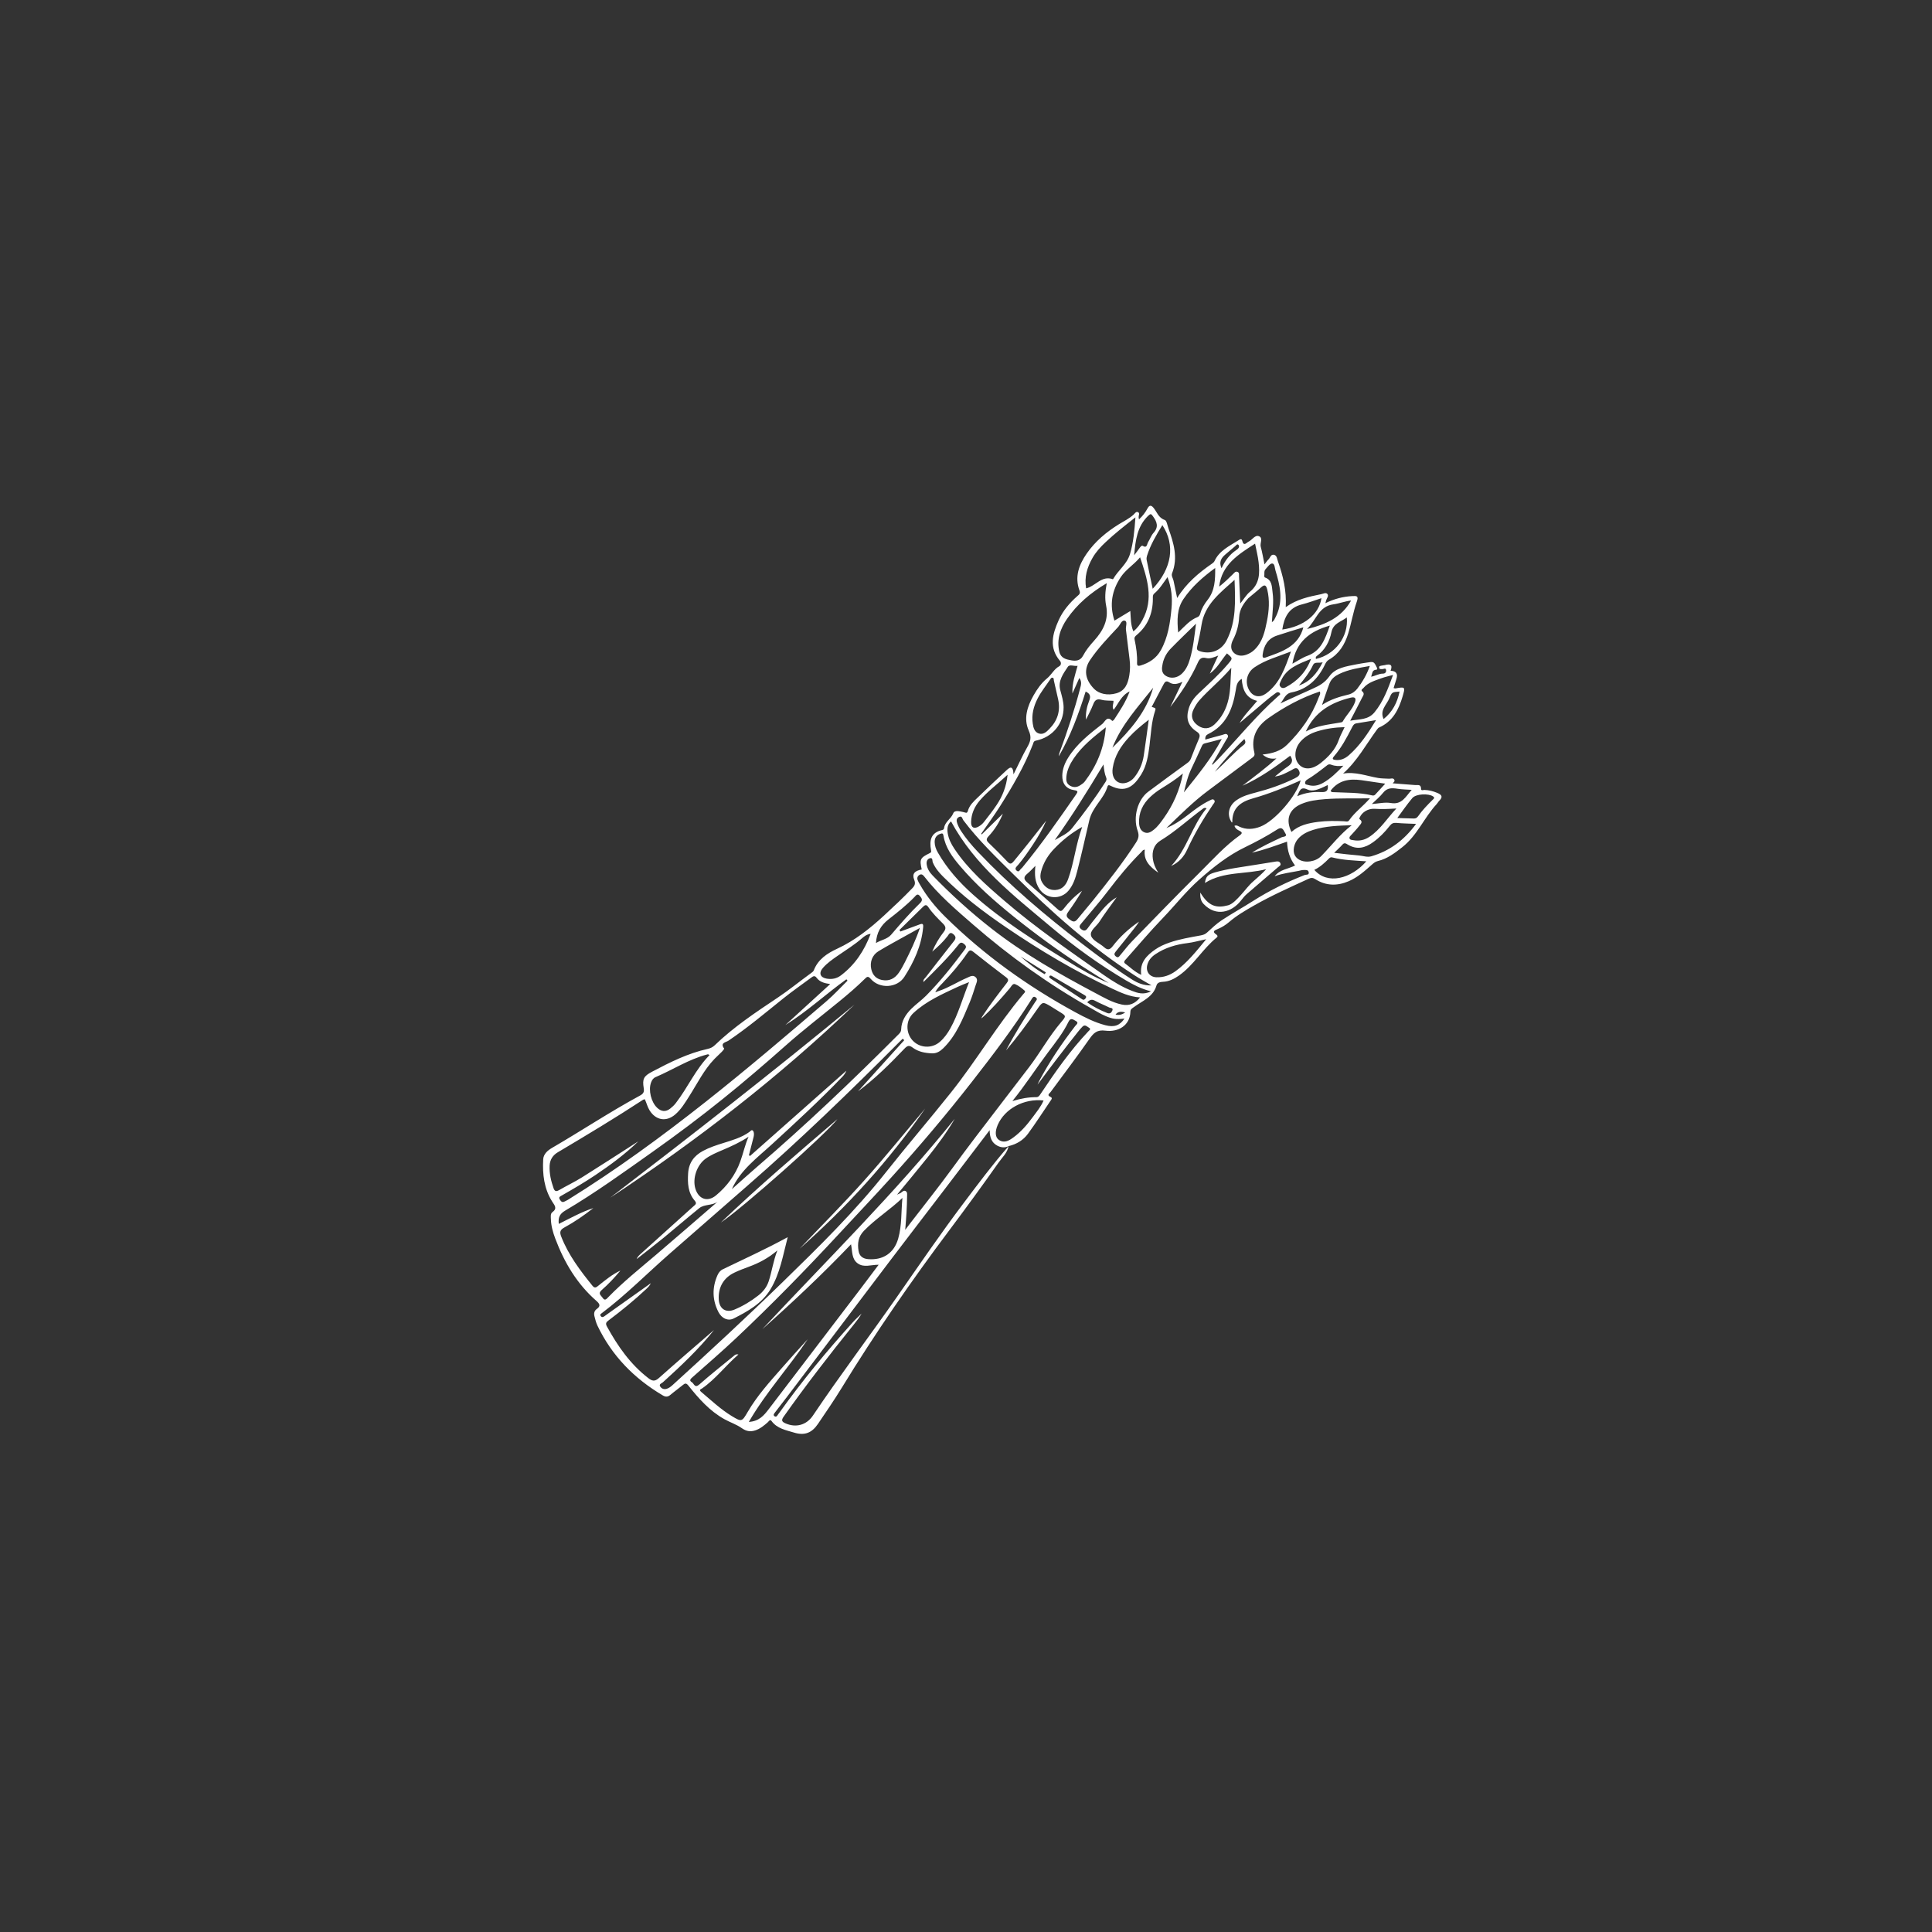<?xml version="1.0" encoding="UTF-8"?><svg id="a" xmlns="http://www.w3.org/2000/svg" viewBox="0 0 1080 1080"><rect x="0" y="0" width="1080" height="1080" fill="#333333" stroke="none"/><defs><style>.c{fill:#fff;}</style></defs><g id="b"><g><path class="c" d="M563.82,640.62c-.68,3.85-3.62,6.42-5.69,9.37-8.92,12.67-18.06,25.19-27.36,37.59-21.36,28.48-41.58,57.72-60.16,88.1-4.23,6.91-8.82,13.6-13.37,20.3-3.46,5.09-7.53,6.65-13.45,4.82-4.5-1.38-9.39-2.19-12.5-6.46-.86-1.17-1.54,.22-2.12,.73-2.13,1.86-4.27,3.65-7.03,4.54-2.76,.88-5.02,.47-7.52-1.29-2.95-2.07-6.52-3.23-9.7-5-8.23-4.59-14.35-11.52-20.11-18.77-1.24-1.56-1.93-1.3-3.17-.27-2.25,1.87-4.65,3.56-6.88,5.45-1.42,1.2-2.64,1.27-4.24,.32-16.03-9.46-28.53-22.2-36.58-39.1-.76-1.6-1.19-3.39-1.63-5.12-.41-1.62-.17-3.09,1.37-4.17,2.24-1.58,1.51-2.88-.27-4.44-10.87-9.49-17.99-21.5-23.02-34.87-1.31-3.49-2.32-7.07-2.44-10.82-.04-1.35-.31-3.07,.77-3.86,2.99-2.19,1.35-3.78-.04-5.98-4.56-7.2-5.48-15.32-5.03-23.61,.17-3.08,2.59-5.04,5.01-6.45,16.45-9.56,32.3-20.11,49.04-29.17,1.97-1.06,2.49-2.04,2.15-4.15-.85-5.23-.03-6.74,4.66-9.22,9.97-5.26,20.03-10.31,31.15-12.77,1.44-.32,2.73-.92,3.84-1.99,10.67-10.3,22.99-18.45,35.25-26.65,6.38-4.26,12.29-9.12,18.49-13.61,.63-.45,1.4-.97,1.66-1.63,2.38-6.17,7.45-9.49,13.04-12.08,9.94-4.6,18.31-11.27,26.3-18.63,5.38-4.97,10.71-9.97,15.78-15.25,1.36-1.42,1.86-2.61,1.02-4.7-1.31-3.26,.19-5.01,4.21-5.74-1.28-5.71-.94-6.49,4.55-9.18,.85-.41,.81-.79,.67-1.53-1.04-5.49-.15-9.96,6.27-11.34,.66-.14,.95-.62,1.02-1.19,.46-3.42,3.83-4.98,5.06-8.08,.86-2.17,3.79-1.12,5.85-.74,.94,.17,1.92,1,2.37-.65,.87-3.21,3.26-5.35,5.52-7.53,5.26-5.09,10.57-10.13,15.95-15.1,1.67-1.54,3.78-3.42,4.06,2.16,2.88-5.78,5.04-10.59,7.64-15.14,1.78-3.12,2.6-5.47,.86-9.34-3.01-6.69-.82-13.49,2.7-19.67,2.01-3.53,4.36-6.91,7.53-9.49,2.52-2.05,3.87-5.19,6.85-6.81,1.05-.57,1.2-2.02,.36-3.01-6.25-7.38-4.16-15.02-.73-22.66,2.39-5.33,6.12-9.69,10.47-13.53,.91-.8,1.83-1.39,1.21-3.05-2.84-7.65-.34-14.41,3.98-20.67,4.75-6.86,11.04-12.11,18.1-16.48,2.77-1.71,5.73-3.12,8.16-5.36,.68-.63,1.38-1.9,2.46-1.36,1.14,.57,.3,1.82,.33,2.78,.01,.31,.09,.62,.2,1.27,2.08-1.91,3.59-3.92,4.79-6.16,.97-1.81,1.98-1.94,3.31-.36,1.97,2.36,2.75,5.64,6.31,6.84,1.12,.38,1.49,3.11,2.1,4.8,2.9,8.13,5.42,16.3,2.01,24.96-.59,1.5,.52,2.81,.81,4.22,.64,3.06,1.28,6.12,2.02,9.65,5.06-8.2,11.96-14.03,19.48-19.22,.54-.37,1.13-.86,1.39-1.43,2.69-5.85,8.27-8.37,13.27-11.55,.71-.45,1.86-1.28,2.2,.08,.89,3.55,2.32,1.2,3.7,.53,1.98-.95,3.48-3.86,5.71-2.95,2.39,.98,.42,3.85,.96,5.85,.84,3.1,1.36,6.28,2.11,9.89,.97-1.22,1.51-2.07,2.22-2.76,.99-.96,1.31-3.05,3.14-2.59,1.61,.4,1.65,2.28,2.13,3.61,2.88,8.1,4.89,16.36,4.38,25.64,6.2-4.44,12.98-5.86,19.78-7.24,1.18-.24,2.65-1.13,3.52-.1,.86,1.02-.3,2.3-.68,3.44-.14,.42-.23,.85-.45,1.7,4.96-2.44,9.9-3.73,15.09-3.98,2.36-.11,3.62-.19,2.46,3.13-2.03,5.8-3.01,11.95-4.82,17.83-1.86,6.05-5.03,11.31-10.76,14.6-1.12,.64-1.71,1.65-2.27,2.82-3.85,8.04-9.76,13.76-18.75,15.5-3.58,.69-4.14,4.04-6.17,6.15,6.1-2.79,12.17-5.65,18.31-8.35,3.59-1.58,6.65-3.33,9.13-6.83,3.44-4.86,9.54-5.54,15.07-6.69,1.87-.39,3.77-.64,5.66-.95,4.14-.69,4.13-.68,5.81,2.73,.31,.62,.4,1.16-.39,1.22-2.41,.18-2.1,2.24-2.82,3.9,2.37-.38,4.28-1.73,6.54-1.71,1.21,.01,1.98-.7,1.85-1.9-.17-1.58-1.34-.61-2.09-.63-.78-.02-1.73,.19-1.8-.94-.06-.94,.88-.86,1.47-1.03,.54-.15,1.13-.12,1.67-.26,2.84-.77,4.64-.45,3.25,3.15q4.73,.18,3.22,4.72c-.53,1.59-1,3.21-1.53,4.94,.44,.11,.74,.28,1,.23,5.48-1.01,5.63-.94,4.04,4.43-2.19,7.43-5.54,14.06-13.18,17.42-.47,.21-.84,.72-1.17,1.16-6.07,8.28-10.98,17.46-18.94,24.58,6.88-1.18,13.13,1.35,19.58,2.45,1.98,.34,4.03,.3,6.05,.42,.98,.06,2.22-.54,2.88,.37,.86,1.19-.71,1.93-.78,2.2,4.04,.31,8.27,.62,12.5,.97,1.43,.12,3.35-.6,3.36,2.07,0,1.3,1.24,.64,1.87,.66,2.52,.08,4.86,.68,7.19,1.65,2.49,1.03,3.32,2.2,1.15,4.36-.55,.55-.91,1.29-1.45,1.87-7.02,7.56-10.92,17.59-19.27,24.14-4.2,3.3-8.38,6.48-13.67,7.74-1.4,.33-2.35,1.16-3.38,2.07-3.96,3.51-7.9,7.07-12.87,9.19-6.45,2.75-12.75,2.65-18.71-1.16-1.4-.89-2.36-.82-3.66-.22-10.31,4.75-20.72,9.35-30.58,14.98-4.82,2.75-9.68,5.58-13.95,9.25-1.87,1.61-3.98,2.91-6.27,3.87-1.67,.7-3.53,1.34-.78,3.14,.69,.45,.83,1.08,.15,1.63-7.82,6.29-12.79,15.41-21.09,21.24-2.72,1.91-5.57,3.36-8.98,3.5-1.48,.06-3.12,.4-3.59,2.04-1.88,6.55-7.98,8.64-12.71,12.15-.93,.69-1.83,1.09-1.87,2.47-.19,7.82-6.87,11.59-13.94,10.66-4.69-.62-6.61,1.25-8.97,4.63-7.02,10.05-14.46,19.82-21.73,29.7-.64,.87-2.25,1.7-.01,2.71,1.28,.58,.49,1.43-.03,2.19-4.18,6.14-8.19,12.4-12.58,18.4-2.62,3.58-6.37,5.85-10.77,6.88-2.18,1.09-4.39,.83-6.41-.25-3.15-1.68-4.21-4.67-4.24-8.64-8.62,11.32-16.83,22.13-25.07,32.92-10.22,13.4-20.51,26.75-30.69,40.17-19.25,25.38-38.45,50.8-57.68,76.19-2.17,2.87-4.43,5.68-6.59,8.56-.43,.57-1.16,1.37-.25,2.04,.84,.62,1.42-.01,1.86-.77,.28-.48,.68-.9,1-1.35,12.66-17.7,26.49-34.45,41.1-50.56,1.48-1.63,3.14-3.11,4.72-4.65-1.26,2.22-2.78,4.16-4.33,6.08-13.56,16.83-26.78,33.92-39.27,51.58-1.45,2.06-.85,2.84,1.12,3.7,5.83,2.56,11.75,.91,15.29-4.38,15.06-22.43,31.37-43.97,46.83-66.12,12.43-17.81,24.65-35.77,37.75-53.1,8.05-10.66,16.03-21.38,24.85-31.43Zm-164.66,102.84c-8.58,10.78-18.51,20.1-28.61,29.25-.69,.63-2.47,1-1.4,2.5,.83,1.16,2.17,1.6,3.63,1.11,1.19-.4,2.17-1.13,3.1-1.97,20.84-18.95,41.52-38.07,61.7-57.72,20.16-19.64,40.25-39.32,57.76-61.46,11.88-15.01,24.37-29.53,36.3-44.51,14.17-17.78,25.7-37.51,40.38-54.92,.46-.54,1.46-1.33,.72-1.98-1.6-1.39-3.32-2.82-5.25-3.6-1.42-.58-2.18,1.3-3,2.27-5,5.88-10.07,11.7-15.85,16.89,.05-.48,.27-.82,.5-1.17,4.19-6.42,8.87-12.48,13.56-18.54,1-1.29,1.29-2.12-.23-3.27-6.19-4.69-12.35-9.43-18.41-14.28-1.66-1.33-2.3-.78-3.3,.68-4.13,6.07-8.9,11.61-13.97,16.92-1.38,1.45-2.88,2.81-3.97,5.04,.94-.35,1.53-.59,2.14-.8,5.48-1.82,10.3-5.04,15.58-7.28,1.49-.63,3.16-1.81,4.74-.47,1.64,1.4,.58,3.16,.09,4.71-1.03,3.22-2.03,6.46-3.33,9.56-3.83,9.13-7.45,18.41-14.74,25.55-1.75,1.71-3.75,2.96-6.28,2.86-3.87-.15-7.67-.85-10.84-3.22-1.84-1.38-2.88-1.19-4.48,.49-8.15,8.55-16.51,16.9-26.08,23.98,8.62-9.54,17.24-19.08,25.87-28.62l-.9-.8c-.71,.69-1.42,1.38-2.12,2.09-27.44,27.55-55.36,54.58-84.7,80.12-14.45,12.58-28.84,25.21-43.27,37.81-12.72,11.11-24.58,23.2-38.11,33.39-.61,.46-1.13,.74-.62,1.53,.57,.89,1.3,.74,2.02,.23,1.47-1.04,2.92-2.1,4.39-3.14,7.21-5.12,14.42-10.24,21.63-15.36-.61,1.34-1.55,2.29-2.52,3.21-6.65,6.26-13.73,12.02-21.02,17.51-1.36,1.02-1.95,1.7-.99,3.46,6.01,10.95,13.02,21.04,23.05,28.8,2.23,1.73,3.66,2.09,5.98,.03,10.17-9.07,20.53-17.93,30.83-26.86Zm103.65-223.6l.54,.86c3.55-1.31,7.11-2.6,10.65-3.93,1.83-.69,2.23-.34,2.03,1.75-.97,10.16-5.1,19.11-10.48,27.52-4.03,6.3-13.89,6.86-18.81,1.14-1.48-1.72-2.08-1.23-3.26-.06-4.41,4.36-9.12,8.39-13.91,12.32-10.2,8.34-20.67,16.38-30.52,25.13-11.38,10.11-22.92,19.99-34.76,29.53-12.8,10.32-25.96,20.18-39.37,29.68-16.07,11.38-32.04,22.93-49.01,32.96-3.07,1.82-3.96,3.88-3.54,7.41,6.47-3.21,12.6-6.67,19.32-8.85-5.15,4.03-10.5,7.74-16.22,10.86-2.35,1.28-2.73,2.54-1.76,5.04,4.03,10.35,10.61,19.02,17.49,27.54,1.33,1.65,2.26,.77,3.33-.09,3.86-3.09,7.67-6.25,12.28-8.42-3.22,3.9-6.66,7.58-10.44,10.87-2.35,2.05-.34,3.05,.51,4.37,1.23,1.92,2.2,.62,3.15-.36,8.35-8.58,17.69-16.04,26.79-23.78,11.49-9.78,22.86-19.7,34.29-29.56-3.07,2.25-7.34,1.25-10.22,3.58-6.75,5.45-13.29,11.14-20.01,16.63-4.93,4.03-10,7.9-15,11.85,.47-1.2,1.25-2.01,2.08-2.77,9.87-8.91,19.75-17.81,29.63-26.7,1.01-.91,2.21-1.53,.77-3.2-3.81-4.44-4.04-9.78-3.69-15.31,.37-5.88,3.32-9.84,8.37-12.54,3.6-1.93,7.45-3.17,11.32-4.38,5.04-1.58,10.15-3.02,14.54-6.17,.58-.41,1.18-1.46,1.95-.77,.48,.43,.63,1.44,.61,2.18-.03,.99-.35,1.98-.6,2.95-.73,2.89-1.47,5.76-2.21,8.65l.65,.39c17.94-15.89,35.89-31.77,53.83-47.66-.54,1.34-1.32,2.44-2.24,3.4-12.55,13.12-25.91,25.4-39.28,37.66-8.41,7.71-17.76,14.55-22.49,25.16,4.57-4.05,9.31-8.36,14.17-12.54,27.2-23.37,53.15-48.07,78.46-73.45,.93-.93,1.96-1.71,2.01-3.33,.15-4.66,2.53-8.37,5.7-11.52,2.62-2.61,5.72-4.75,8.32-7.39,7.76-7.87,14.64-16.49,21.24-25.35,1.03-1.39,1.56-2.1-.09-3.47-1.79-1.49-2.47-.42-3.44,.78-5.85,7.3-12.53,13.8-19.28,20.5-.22-1.46,.78-2.04,1.36-2.8,5.18-6.67,10.35-13.34,15.6-19.96,1.18-1.49,1.43-2.54-.18-3.95-1.98-1.74-2.55,.11-3.34,1.12-2.51,3.21-5.46,5.97-8.55,8.61,1.68-4.01,3.84-7.67,6.45-11.03,1.36-1.74,1.23-3.01-.35-4.59-2.94-2.94-5.95-5.86-8.29-9.34-1.18-1.75-2.07-.98-3.14,.08-4.31,4.27-8.65,8.5-12.97,12.75Zm-1.4,147.98c1.1-.51,1.61-.68,2.06-.96,.84-.52,1.58-1.6,2.66-1.12,1.25,.56,.93,1.95,.93,3.01-.02,3.04-.15,6.08-.32,9.12-.16,2.93-.43,5.85-.72,9.62,1.39-1.83,2.2-2.9,3.01-3.96,7.68-9.98,15.56-19.82,22.97-29.99,4.5-6.18,9.08-12.31,13.7-18.39,9.81-12.91,19.73-25.73,29.57-38.61,6.22-8.14,11.14-17.21,17.8-25.03,3.07-3.61,3.11-3.56-1.09-6.1-1.44-.87-2.85-1.81-4.3-2.68-4.89-2.95-4.86-2.92-8.06,1.69-5.43,7.83-11.06,15.51-17.26,22.76,4.92-9.38,10.54-18.32,16.36-27.14,.51-.77,1.59-1.6,.22-2.53-1.32-.9-1.8,.29-2.31,1.1-10.1,16.02-21.56,31.04-33.2,45.95-14.48,18.55-29.67,36.5-45.48,53.93-9.54,10.52-19.3,20.82-28.95,31.23-18.54,20.01-37.58,39.51-57.44,58.22-7.96,7.5-16.23,14.64-24.42,21.88-.95,.84-2.15,1.84-.38,2.84,1.2,.68,1.57,3.53,4.13,1.28,6.17-5.43,12.62-10.53,18.99-15.74,.72-.59,1.4-1.44,2.91-1.05-7.15,6.18-12.7,13.7-20.37,19.01-.44,.3-1.93,.65-.46,1.89,5.59,4.71,10.92,9.77,17.19,13.57,5.48,3.31,5.62,3.13,8.88-2.46,5.26-9.01,12.22-16.69,19.06-24.48,2.38-2.71,4.77-5.41,7.18-8.09,2.4-2.67,4.83-5.31,7.25-7.97-10.38,15.59-23.17,29.42-32.93,46.22,5.75-.35,8.49-3.66,11.1-7.08,17.15-22.45,34.28-44.92,51.4-67.39,3.3-4.33,6.56-8.7,10.09-13.39-4.33-.01-8.27,1.74-11.72-.76-3.47-2.51-2.93-6.73-3.73-10.67-16,16.75-32.56,32.34-49.59,47.45,36.28-38.83,74.21-76.13,107.59-117.62-4.44,7.59-9.63,14.63-15.09,21.46-5.49,6.88-11.16,13.62-17.21,20.99Zm122.78-166.2c-3.23,4.53-6.63,8.94-9.62,13.62-1.7,2.66-5.68,5.06-4.6,7.99,.96,2.62,4.85,4.09,7.26,6.28,2.02,1.83,3.29,1.33,4.8-.63,4.12-5.36,9.08-9.86,14.68-13.7-.76,1.36-1.7,2.59-2.66,3.79-3.44,4.31-6.85,8.65-10.34,12.92-.87,1.07-1.07,1.87,.13,2.79,1.27,.98,1.77-.03,2.42-.8,2.18-2.58,4.21-5.3,6.56-7.71,12.58-12.92,25.11-25.89,37.93-38.57,7.19-7.12,13.96-14.74,22.28-20.66,1.49-1.06,1.49-1.73-.18-2.54-1.16-.56-2.3-1.27-2.79-2.78,1.14-.51,1.93,.08,2.67,.43,3.95,1.86,7.91,1.54,11.82,.03,7.99-3.07,20.22-17.08,22.53-25.87-8.77,3.92-17.53,7.49-26.6,10.04-7.05,1.98-11.74,5.42-11.61,13.37,0,.05-.17,.09-.27,.14-2.94-4.18-1.86-9.37,2.64-12.49,3.3-2.3,7.12-3.32,10.94-4.32,7.43-1.93,14.65-4.43,21.54-7.84,1.81-.89,3.62-1.97,2.43-4.35-1.29-2.58-3-.85-4.52-.1-2.63,1.29-5.13,2.89-8.95,3.4,2.67-2.12,4.6-3.86,6.74-5.28,2.41-1.6,3.95-3.25,1.83-6.36-8.43,6.4-17,12.5-26.72,16.79,6.42-4.94,12.96-9.72,19.01-15.29-2.8,.45-5.18,.05-7.75-2.16,5.48-.56,10.15-1.92,13.81-5.57,7.6-7.55,13.78-16.05,17.5-26.19,.4-1.09,1.28-2.17,.69-3.46-10.38,3.46-19.85,8.62-28.72,14.85-6.65,4.67-9.91,10.96-7.89,19.24,.32,1.32,.05,2.02-1,2.8-8.33,6.16-16.6,12.39-24.91,18.58-8.39,6.24-15.7,13.66-23.24,20.86,4.4-1.84,8.31-4.43,12.02-7.33,3.82-2.98,7.66-5.93,12.06-8.03,.79-.37,1.76-1.1,2.51-.39,1,.95-.05,1.89-.56,2.64-5.45,8.02-10.37,16.33-14.42,25.17-1.78,3.89-4.56,7.14-8.96,9.15,9.02-9.6,11.63-22.53,19.84-32.26-1.24-.48-1.66-.05-2.1,.27-7.98,5.85-15.24,12.65-23.76,17.82-3.67,2.23-4.8,6.09-4.18,10.36,.36,2.46,1.26,4.73,3.02,7.55-5.02-3.5-8.33-7.02-7.54-12.86-1.08,0-1.43,.8-1.95,1.32-6.8,6.77-12.86,14.16-18.67,21.8-4.69,6.18-9.86,11.99-14.78,18-.82,1-1.85,2.06-.11,3.36,1.51,1.12,2.48,.95,3.55-.54,1.58-2.19,3.26-4.31,4.97-6.4,3.31-4.05,6.54-8.18,11.19-10.88Zm-45.42-17.61c-1.5,1.48-2.91,3.07-4.53,4.4-2.06,1.68-2.11,3.05-.05,4.82,5.81,4.99,11.54,10.07,17.24,15.18,1.38,1.24,2.05,.99,3.14-.41,2.95-3.79,6.3-7.23,10.31-10.03-2.42,4.02-4.96,7.94-7.71,11.71-1.26,1.73-1.26,2.82,.55,4.14,1.6,1.17,2.85,2.14,4.49,.1,2.82-3.51,5.79-6.89,8.61-10.4,8.45-10.54,16.84-21.11,24.18-32.49,1.53-2.38,1.86-4.08,.93-6.7-2.72-7.66,.08-17.43,5.96-21.79,7.23-5.36,14.46-10.72,21.76-15.99,.96-.69,1.63-1.37,2.05-2.47,1.42-3.68,2.87-7.34,4.43-10.96,.77-1.79,.74-2.9-1.15-4.14-4.88-3.2-6.14-7.26-4.5-12.86,.98-3.35,2.94-6.04,5.43-8.4,5.64-5.35,11.45-10.52,16.49-16.48,2.76-3.27,2.85-3.19-.53-6-3.18,3.75-5.39,8.3-9.57,11.28,1.49-3.19,2.97-6.38,4.69-10.06-2.54,1.05-4.7,1.9-6.75,1.38-2.81-.71-3.81,.68-4.77,2.83-3.98,8.85-9.38,16.84-15.28,24.57,2.13-4.44,4.26-8.88,6.79-14.15-3.02,1.5-5.28,1.68-7.29,.37-1.8-1.17-2.53-.35-3.3,1.15-2.16,4.19-4.38,8.35-6.59,12.53,2.24,.69,2.39,.74,1.93,2.11-2.13,6.38-2.33,13.06-3.17,19.64-.71,5.6-1.6,11.18-4.65,16.09-4.34,6.98-9.01,10.25-17.01,6.3-.76-.38-1.48-.74-1.82,.44-2.06,6.95-8.39,11.24-10.17,18.89-2.19,9.39-4.31,18.85-6.7,28.21-1.01,3.95-2.21,7.8-4.89,11.02-4.37,5.23-12.43,4.81-16.24-.86-2.64-3.93-2.79-8.2-2.28-13Zm-221.89,153.94c-7.33,7.12-15.56,13.2-24.06,18.91-6.08,4.08-12.4,7.76-18.76,11.39-.82,.47-2.01,.88-1.12,2.27,.65,1,1.33,1.88,2.7,1.09,.58-.33,1.23-.56,1.79-.91,26.93-16.69,52.46-35.36,77.29-54.99,22.89-18.09,45.09-37.01,67.24-56,4.17-3.58,7.89-7.67,11.82-11.53l-.64-.77c-11.54,8.29-21.99,18.06-34.13,25.59,8.23-7.52,16.46-15.05,25.07-22.92-3.31-.45-5.89-1.21-7.61-3.54-.94-1.28-1.82-.93-2.84-.17-5.24,3.89-10.61,7.62-15.7,11.69-10.11,8.09-20,16.45-30.76,23.69-1.31,.88-4.83,1.14-2.36,4.38,.13,.17-.77,1.26-1.3,1.8-1.34,1.37-2.79,2.62-4.12,4-5.93,6.15-9.63,13.83-14.16,20.93-2.3,3.61-4.5,7.3-7.8,10.13-4.99,4.28-10.84,3.27-14.31-2.31-1.21-1.94-1.68-4.15-2.66-6.21-.37,.1-.73,.12-.99,.29-15.63,10.23-31.64,19.85-47.7,29.38-2.8,1.66-4.38,4.19-4.53,7.48-.2,4.34,.76,8.48,2.19,12.55,.7,1.99,1.64,1.93,3.26,1,4.19-2.42,8.58-4.5,12.68-7.06,10.57-6.62,21.02-13.42,31.52-20.15Zm227.95-179.22c-1.98,4.72-4.56,9.07-7.35,13.28-2.61,3.94-5.29,7.83-8.35,11.46-.69,.83-2.23,1.85-.93,3.11,1.49,1.44,1.95-.64,2.83-1.21,.27-.18,.48-.48,.69-.74,10.67-12.96,20.24-26.73,29.8-40.51,1.04-1.51,1.24-2.09-1.03-2.43-4.52-.68-6.79-3.69-6.66-8.29,.1-3.58,1.37-6.8,3.25-9.82,4.86-7.83,12.01-13.37,19.11-18.91,1.43-1.11,2.61-4.89,5.57-1.67,.04,.04,.77-.36,.98-.68,3.26-5,6.61-9.96,8.74-15.83-4.64,2.19-6.18,6.69-8.94,10.28-1.15-1.81,.07-3.44-.11-5.04-2.23-.16-4.55,.02-6.65-.56-2.72-.75-3.8,.26-4.71,2.64-1.11,2.89-2.64,5.63-3.98,8.43-.3-3.86,.52-7.37,1.82-10.71,.92-2.36,.46-3.82-2.02-4.97-3.94,12.53-8.44,24.8-15.02,36.2,.03-.78,.23-1.5,.48-2.2,4.33-11.72,8.25-23.58,11.44-35.67,.5-1.9,1.12-3.77-.44-5.91-1.24,2.8-2.36,5.31-3.86,8.67-.25-5.93,1.57-10.5,2.88-15.45-2.1,.31-4.42-1.03-5.47,.57-2.55,3.87-5.58,7.78-4.2,12.99,.83,3.15,1.82,6.27,1.86,9.58,.09,9.12-6.14,16.76-15.44,18.65-1.42,.29-1.4,1.25-1.74,2.12-4.74,12.22-11.35,23.46-18.31,34.49-3.35,5.3-7.07,10.35-10.62,15.52l.37,.28,11.78-11.56c-1.89,4.78-4.59,8.99-8.05,12.68-1.28,1.36-1.28,2.28,.12,3.61,3.59,3.42,7.08,6.94,10.49,10.54,1.51,1.59,2.25,1.31,3.6-.32,6.15-7.45,12.13-15.04,18.09-22.64Zm114.98,17.93c5.32-3.38,11.02-5.97,16.68-8.65,.8-.38,3.42-.17,1.97-2.28-.9-1.29-1.37-4.06-4.44-2.1-5.77,3.7-11.83,6.94-18.01,9.94-9.51,4.6-17.65,11.05-25.54,18.05-7.47,6.62-13.57,14.42-20.43,21.56-7.1,7.38-13.72,15.23-20.53,22.89-.65,.73-1.72,1.67-.54,2.54,2.84,2.09,5.34,4.7,8.98,6.31-.93-6.95,3.06-10.82,7.84-14.17,2.4-1.68,5.1-2.86,7.87-3.83,5.7-1.99,11.65-2.94,17.56-4.04,1.38-.26,2.47-.63,3.54-1.61,2.63-2.41,5.25-4.92,8.21-6.88,5.69-3.76,11.69-7.05,17.44-10.72,9.14-5.83,18.81-10.57,28.89-14.54,.82-.32,2.72,.18,2.25-1.7-.35-1.4-1.82-1.08-2.86-1.11-.88-.02-1.77,.29-2.65,.47-4.51,.91-9.12,1.38-13.5,3.02,2.9-3.84,7.6-4.04,11.41-6.01-3.05-4-4.28-8.36-4.48-13.34-6.58,2.3-12.96,4.7-19.64,6.18Zm-71.23,92.71c-4.63,.52-6.59,.28-10.57-1.42-2.9-1.24-5.56-2.92-8.31-4.47-23.5-13.25-45.3-28.91-65.65-46.58-9.68-8.41-19.47-16.74-27.39-26.95-.65-.84-1.44-1.58-2.57-.95-1.1,.61-1.57,1.65-1.15,2.87,.29,.84,.77,1.62,1.21,2.4,3.87,6.81,8.8,12.86,14.32,18.29,21.54,21.21,45.88,38.68,72.39,53.14,5.42,2.96,10.96,5.78,16.99,7.37,4.95,1.3,8.09,.24,10.72-3.69Zm8.72-11.81c-5.99-.43-10.78-2.69-15.57-4.92-20.74-9.66-40.31-21.35-59.21-34.2-12.58-8.55-24.67-17.73-35.44-28.53-2.3-2.31-4.38-4.8-5.66-7.9-.34-.82,.14-2.78-1.64-2.26-1.33,.38-1.97,1.67-1.78,3.27,.31,2.61,1.64,4.62,3.4,6.43,10.29,10.59,21.2,20.51,32.83,29.59,18.05,14.11,37.9,25.38,58.09,36.07,4.76,2.52,9.42,5.3,14.8,6.42,4.01,.83,7.27-.32,10.19-3.97Zm6.13-3.4c-5.65-1.45-9.9-3.72-14.06-6.17-14.78-8.72-28.66-18.74-41.77-29.76-20.86-17.55-42.63-34.32-55.97-59.09-2.01,1.72-2.26,4.1-1.85,6.64,.51,3.18,1.94,5.99,3.7,8.63,7.64,11.49,17.93,20.49,28.27,29.36,17.45,14.98,36.41,27.98,55.2,41.2,4.98,3.5,10.16,6.7,15.86,8.92,3.1,1.2,6.31,2.34,10.63,.27Zm-24.73-228.19c-9.14,5.43-16.57,11.77-22.19,19.91-3.77,5.45-5.97,11.59-4.32,18.5,.85,3.57,3.82,4.22,6.61,4.73,2.55,.47,5.14,.29,6.65-2.62,1.62-3.1,3.84-5.79,6.19-8.39,5.01-5.56,8.28-11.69,6.68-19.61-.78-3.85-.53-7.82,.37-12.51Zm-7.03,59.17c2.73,2.63,7.32,3.88,12.47,2.37,4.93-1.44,6.42-5.56,7.16-10.07,.49-3,.52-6.02,.12-9.06-.71-5.46-1.3-10.93-2.01-16.38-.23-1.74,.97-4.46-.48-4.99-1.94-.71-2.68,2.17-3.9,3.48-5.51,5.91-11.15,11.73-15.68,18.46-3.5,5.2-3,10.78,2.32,16.19Zm-69.96,163.86c-2.6,1.07-4.48,1.76-6.29,2.61-8.76,4.11-17.67,8-24.87,14.71-4.25,3.96-4.34,10.98-.43,15.25,3.95,4.32,10.76,4.71,15.23,.85,2.5-2.16,4.37-4.81,5.97-7.69,4.38-7.92,6.76-16.63,10.39-25.73Zm102.01,1.84c-3.5-2.07-6.52-3.71-9.41-5.58-24.81-16.04-46.69-35.6-67.59-56.32-9.83-9.74-19.85-19.33-28.22-30.45-.6-.8-.65-2.79-2.55-1.73-1.55,.87-1.25,2.33-.81,3.57,.52,1.47,1.25,2.9,2.1,4.21,2.78,4.25,6.04,8.11,9.54,11.78,17.9,18.81,37.64,35.56,58.23,51.29,9.02,6.89,18.09,13.76,27.69,19.85,3.12,1.98,6.51,3.5,11.03,3.37Zm8.93-228.24c-2.55,3.54-4.49,6.72-7.35,9.11-1.04,.88-.83,1.99-.84,3.1-.04,8.09-2.79,14.95-9.11,20.2-.82,.68-1.36,1.27-1.1,2.52,.91,4.3,1.55,8.64,1.37,13.05-.06,1.61,.63,1.84,2.06,1.4,4.8-1.49,8.73-4.01,11.24-8.53,4.04-7.27,5.21-15.27,5.96-23.35,.53-5.73,.09-11.41-2.24-17.5Zm-19.08,30.32c2.35-1.87,3.78-4.02,5.03-6.28,6.56-11.9,2.66-23.38-1.29-35.13-3.42,4.13-7.91,6.75-10.78,11.05-5.02,7.55-6.43,15.52-3.54,24.36,3.01-1.82,5.81-3.52,8.87-5.37,.3,4.03,.14,7.65,1.7,11.37Zm56.55-28.8c-7.92,7.18-16.62,13.6-18.45,25.11-.65,4.1-1.48,8.17-2.44,12.21-.38,1.62,.1,2.12,1.54,2.59,5.92,1.92,11.93-.27,14.9-6.02,5.52-10.69,4.87-22.27,4.45-33.89Zm-271.67,311.31c-4.65,3.09-9.65,5.36-14.72,7.51-3.19,1.36-6.42,2.7-9.28,4.76-4.9,3.52-7.49,11.1-5.7,16.84,1.82,5.83,6.82,7.56,11.51,3.67,6.14-5.1,10.81-11.37,13.57-18.94,1.65-4.52,2.59-9.29,4.62-13.83Zm201.35-85.94c-5.12-3.21-10.29-6.34-15.34-9.65-12.99-8.5-25.52-17.63-37.64-27.35-10.82-8.69-21.19-17.84-30.18-28.42-4.22-4.97-8.17-10.24-9.24-16.98-.21-1.34-.73-1.35-1.8-.98-2.26,.78-3.16,2.43-3.12,4.67,.04,2.07,.76,3.97,1.77,5.75,5.2,9.09,12.09,16.79,19.85,23.69,16.04,14.26,34.14,25.64,52.35,36.83,7.54,4.63,15.12,9.21,23.34,12.44Zm78.03-215.14c-2.4,2.69-4.9,5.99-5.14,10.63-.22,4.41-1.36,8.68-3.4,12.63-1.25,2.41-1.56,5.06,.11,6.95,1.73,1.96,4.47,2.42,7.2,1.45,1.73-.61,3.24-1.46,4.58-2.74,4.62-4.39,5.89-10.27,7.06-16.11,1.15-5.75,1.59-11.58,.2-17.42-.61-2.54-1.39-3.37-3.61-1.31-2.06,1.91-4.29,3.65-6.99,5.92Zm-63.14-45.15c-6.1,4.76-11.57,9.08-16.65,13.86-2.79,2.62-5.4,5.44-7.31,8.79-3.02,5.27-4.68,10.83-3.57,17.03,5.32-1.26,8.69-7.41,14.96-5.09,.04,.01,.15-.15,.21-.24,2.78-4.86,7.68-8.23,9.36-13.9,1.89-6.42,2.5-12.98,3.02-20.45Zm-130.23,380.43c-6.88,6.59-14.93,11.6-21.52,18.38-3.2,3.29-3.69,7.07-3.01,11.21,.47,2.91,2.35,4.38,5.37,4.63,8.33,.68,14.47-3.39,16.78-11.4,2.13-7.39,1.63-15.07,2.38-22.81Zm217.48-204.59c4.26-3.8,9.51-4.93,14.91-5.63,4.82-.62,9.65-.57,14.49-.34,.97,.05,2.11,.52,2.82-.51,3.13-4.55,7.69-7.75,11.65-12.31-8.76,.16-17.02-.18-25.26,.47-4.49,.36-8.97,.91-13.16,2.72-6.84,2.96-8.87,8.66-5.46,15.61Zm-325.34,124.81c-.64-.71-1.01-.49-1.46-.37-10.23,2.69-19.06,8.54-28.68,12.62-1.36,.58-2.04,1.73-2.52,3.03-1.58,4.26,.05,10.94,3.4,14.1,2.3,2.17,4.77,2.45,7.29,.48,1.15-.89,2.24-1.92,3.12-3.06,6.71-8.68,11.08-18.95,18.83-26.8Zm280.92-162.62l.31,.25c.8-.78,1.62-1.55,2.39-2.36,11.51-12.02,21.93-25.09,34.47-36.13,.46-.4,1.36-.74,.71-1.54-.56-.7-1.4-.66-2.12-.13-1.62,1.21-3.27,2.4-4.82,3.7-5.19,4.35-10.35,8.75-15.52,13.13,2.66-4.59,6.48-8.2,9.83-12.36-6.59-1.66-8.19-6.6-8.64-12.32-2.72,1.54-2.95,3.96-3.35,6.44-1.69,10.35-5.29,19.54-15.55,24.49-1.05,.51-1.61,1.49-1.45,3.01,3.18-.88,6.28-1.78,9.41-2.58,1.01-.26,2.27-1.13,3.08,.06,.64,.94-.37,1.91-.84,2.72-2.59,4.57-5.27,9.08-7.92,13.61Zm-97.55,179.11c.27-.61,.51-1.23,.82-1.82,5.79-10.98,12.72-21.2,20.28-31.02,.64-.83,2.27-1.8,.21-2.85-1.41-.73-2.77-1.99-4.01,.56-3,6.21-7.3,11.58-11.42,17.07-6.59,8.76-12.5,18-19.92,27.21,4.93-1.5,9.11-2.19,13.38-2.19,1.16,0,1.68-.74,2.29-1.66,8.18-12.27,16.6-24.36,26.77-35.11,.55-.58,1.72-1.31,.35-2.06-1.05-.58-2.17-2.01-3.57-.63-.96,.94-1.82,2-2.66,3.06-7.68,9.68-15.19,19.49-22.54,29.45Zm24.96-144.09c-6.45,3.62-11.29,7.69-15.71,12.29-3,3.13-5.32,6.7-6.7,10.81-.86,2.58-1.55,5.26,0,7.83,1.67,2.79,4.06,4.52,7.47,4.32,3.8-.22,5.88-2.75,7.05-5.94,3.39-9.27,4.24-19.2,7.9-29.31Zm37.23-59.92c-4.23,3.29-7.84,6.28-11.03,9.75-4.58,4.96-8.12,10.47-9.13,17.3-.58,3.89,.74,6.88,3.45,8.04,2.69,1.16,6.41-.09,8.65-2.9,2.87-3.59,4.6-7.71,5.28-12.22,.98-6.42,1.8-12.86,2.78-19.96Zm109.5,4.13c-5.46,.13-10.41,.84-15.25,2.32-3.6,1.11-6.85,2.82-9.38,5.7-3.62,4.12-3.89,9.88-.61,13.14,2.91,2.9,7.43,2.45,11.86-1.1,4.45-3.56,8.27-7.54,10.18-13.1,.76-2.2,1.94-4.26,3.2-6.96Zm-237.42,112.24c-2.89,1.6-5.11,2.81-7.32,4.05-5.29,2.97-10.66,5.82-15.84,8.97-3.53,2.15-4.91,6.07-4.05,9.96,.72,3.29,2.65,5.45,5.98,6.12,4.12,.84,7.28-.84,9.55-4.21,1.25-1.86,2.34-3.84,3.35-5.85,3-5.98,5.92-12,8.33-19.06Zm174.07-145.43c-5.91,6.99-12.39,12.03-17.8,18.14-1.32,1.49-2.39,3.27-3.28,5.06-1.82,3.63-.9,6.75,2.44,9.11,3.09,2.18,6.42,1.99,9.2-.61,4.16-3.87,6.65-8.67,7.89-14.19,1.22-5.41,1.04-10.93,1.54-17.51Zm-27.07,59.11c-3.88,3.29-8.07,5.91-12.26,8.51-2.12,1.31-4.06,2.81-5.86,4.48-4.34,4.04-6.72,8.96-6.35,14.98,.13,2.09,.86,4.06,2.97,4.93,2.03,.84,3.71-.27,5.23-1.47,2.23-1.76,3.85-4.08,5.49-6.36,5.41-7.55,9.03-15.87,10.78-25.07Zm94.38,28.91c-7.37,.23-14.62,.45-21.61,2.62-3.13,.97-6.05,2.38-8.32,4.89-2.36,2.62-3.23,6.84-1.85,9.37,1.43,2.61,4.78,3.89,8.54,3.33,2.42-.36,4.6-1.34,6.27-3.04,5.6-5.74,10.48-12.19,16.97-17.17Zm-81.36,63.72c-4.15,.88-7.27,1.79-10.45,2.17-6.45,.78-12.49,2.57-17.92,6.2-2.21,1.48-3.89,3.38-4.56,6.03-.94,3.7,1.32,6.72,5.07,6.87,3.98,.16,7.53-1.09,10.71-3.38,6.58-4.75,11.55-11.05,17.16-17.89Zm19.05-187.67c2.12-2.62,3.46-4.96,5.41-6.56,5.47-4.49,5.54-10.42,4.84-16.55-.38-3.32-1.24-6.59-1.97-10.35-9.35,6.08-18.64,11.67-20.07,24.02,2.82-2.17,5.33-4.65,7.85-7.11,.63-.62,1.21-1.5,2.25-1.18,1.3,.4,.95,1.63,1,2.57,.25,4.8,.44,9.6,.69,15.16Zm-75.15,69.21c-7.09,5.55-13.36,10.6-17.96,17.43-2.1,3.12-3.73,6.43-4.1,10.22-.19,1.96,.01,3.83,2,4.97,1.96,1.13,3.89,1,5.73-.2,.93-.61,1.93-1.26,2.58-2.13,6.54-8.7,10.8-18.32,11.74-30.29Zm103.5-42.37c-7.22,2.83-14.3,4.69-20.42,8.86-4.36,2.97-5.57,8.57-2.77,13.07,2.17,3.49,5.88,4.01,9.24,1.56,7.87-5.74,10.64-14.43,13.95-23.49Zm-63.06-10.61c3.75-3.59,6.59-6.99,10.82-8.63,.89-.35,1.32-1.15,1.57-2.06,.79-2.86,2.34-5.35,4.14-7.65,3.99-5.12,4.22-11.07,4.17-17.74-7.04,5.16-13.12,10.54-17.73,17.36-3.73,5.51-3.59,11.76-2.97,18.73Zm-75.23,261.59c-10.97-1.23-21.71,4.59-25.66,13.71-1.6,3.71-1.42,6.97,.73,8.37,3.01,1.95,5.59,.37,8.01-1.39,4.32-3.14,7.74-7.17,10.89-11.43,2.17-2.94,4.53-5.77,6.03-9.26Zm162.44-138.45c4.93,.65,9.47,1.08,14,1.5,2.23,.21,4.49,1.1,6.69,.47,10.39-2.99,18.51-9.15,25.1-18.14-3.93-.18-7.5-.22-11.04-.55-1.68-.16-2.67,.35-3.68,1.64-2.71,3.47-5.75,6.59-9.36,9.19-4.5,3.25-9.07,4.3-14.1,1.3-.91-.54-1.82-1.31-2.94-.05-1.45,1.64-3.11,3.1-4.67,4.64Zm-159.29-69.18c4.65-4.66,6.39-10.19,4.98-16.65-.77-3.51-1.59-7.01-2.39-10.51-.12-.52,.08-1.23-.55-1.47-.83-.32-1.19,.41-1.54,.94-2.37,3.55-5.1,6.87-7.03,10.69-2.23,4.41-3.43,9.01-2.67,14.01,.35,2.32,.97,4.65,3.34,5.45,2.41,.82,4.27-.77,5.87-2.46Zm82.07-58.91c-5.02,4.92-9.65,9.32-14.09,13.89-2.29,2.35-3.9,5.21-4.58,8.5-.54,2.63-.84,5.22,1.91,6.86,2.75,1.64,6.26,1.1,8.72-1.18,2.48-2.3,3.76-5.28,4.67-8.45,1.79-6.19,2.46-12.57,3.36-19.61Zm-18.82-55.08c-3.42,5.53-6.65,10.99-8.57,17.11-.23,.72-.36,1.58-.22,2.31,1.08,5.37,2.24,10.73,3.39,16.16,10.74-11.43,12.75-24.36,5.4-35.58Zm128.96,83.74c-2.54,.71-4.51,1.11-6.36,1.8-3.67,1.35-7.57,2.33-10.24,5.53-.41,.49-1.63,1.02-.63,1.86,1.58,1.32,.44,2.47-.11,3.58-2.05,4.1-4.2,8.16-6.62,12.82,5.13-.96,9.99-.33,13.59-4.71,4.96-6.03,7.51-13.1,10.36-20.88Zm-12.99-5.01c-6.05,1.07-11.78,1.9-17.1,4.46-2.42,1.16-4.45,2.76-5.42,5.26-1.49,3.82-2.71,7.74-4.21,12.07,4.77-3.14,9.71-4.59,14.74-5.8,2.08-.5,3.79-1.77,4.97-3.3,2.88-3.72,5.28-7.78,7.02-12.69Zm-279.06,149.75c-2.1,.26-3.46,1.29-4.69,2.36-4.27,3.7-9.05,6.67-13.67,9.85-2.96,2.04-5.94,4.11-8.32,6.84-2.46,2.83-1.53,5.39,2.18,5.99,2.87,.47,5.52-.01,7.95-1.86,7.76-5.9,12.95-13.59,16.56-23.18Zm293.92-70.08c-2.78,.13-4.68,.28-6.58,.3-1.91,.02-3.82-.03-5.73-.13-3.46-.18-6.84,1.79-8.19,4.81-.2,.44-.42,.77,.06,1.12,1.92,1.42,.42,2.61-.37,3.65-1.29,1.69-2.79,3.22-4.21,4.82-.58,.66-1.51,1.29-1.14,2.26,.3,.78,1.31,.74,2.08,.88,3.25,.61,6.22-.03,8.99-1.87,6.02-4,9.75-10.13,15.08-15.85Zm-217.35-18.86c-5.61,5.19-11.14,9.23-15.6,14.44-2.93,3.43-4.69,7.4-4.8,11.96-.08,3.13,1.57,4.08,4.3,2.5,1.05-.61,2.06-1.44,2.8-2.39,2.49-3.18,5-6.35,7.23-9.71,3.19-4.81,5.36-10.06,6.07-16.8Zm166.71-24.19c6.04-3.23,12.63-3.87,19.11-4.98,.53-.09,1.31-.21,1.51-.58,2.09-3.72,5.36-6.7,6.84-10.76,.85-2.36-.05-3.16-2.45-2.57-10.9,2.7-19.97,7.88-25.01,18.89Zm-140.33,60.7c3.46-2.04,7.22-3.56,9.7-6.69,6.56-8.29,12.86-16.79,18.58-25.69,.51-.79,.88-1.56,.47-2.51-.88-2.07-1.18-4.29-1.52-7.39-8.91,14.87-17.66,28.84-27.24,42.29Zm174.15,11.88c-6.59-.46-12.97-.61-19.17-2.21-.7-.18-1.25,.18-1.77,.7-2.41,2.44-4.94,4.75-8.12,6.29,7.31,8.48,20.49,5.04,29.06-4.78Zm5.43-78.93c-3.96,.65-7.48,1.24-10.99,1.81-1.44,.23-1.95,1.33-2.53,2.46-2.87,5.61-5.84,11.17-9.99,15.97-1.29,1.49-.55,1.88,.91,2.03,2.89,.31,5.35-.83,7.42-2.64,6.24-5.47,10.71-12.31,15.18-19.62Zm-279.55,124.61c3.02-1.82,6.34-2.15,8.52-4.69,5.2-6.08,10.43-12.13,16.19-17.69,1.66-1.61,.93-2.64-.17-3.95-1.36-1.61-2.16-.28-2.96,.55-4.47,4.63-9.53,8.63-14.57,12.57-4.32,3.38-6.64,7.38-7.01,13.21Zm227.16-175.24c11.95-1.67,20.51-8.46,21.88-17.55-3.73,1.21-7.28,2.58-10.95,3.5-7.4,1.85-9.92,7.27-10.94,14.05Zm27,90.08c.39,.9,.89,.78,1.31,.81,7.29,.38,14.63,.09,21.81,1.8,.66,.16,1.29,.16,1.84-.45,1.81-2.02,3.66-4.01,5.57-6.09-4.73-.7-9.06-1.36-13.39-1.96-6.7-.93-12.75,.08-17.14,5.89Zm-15.22-91.33c-5.03,1.56-10,3-14.89,4.65-4.93,1.67-7.18,5.49-7.86,10.44-.18,1.34-.09,2.41,1.68,1.77,8.9-3.22,18.21-5.94,21.06-16.87Zm-6.14,20.36c3.01-1.63,5.53-3.41,8.33-4.41,7.86-2.81,9.98-9.65,12.6-16.91-11.26,3.15-18.92,9.13-20.92,21.32Zm-39.48,42.06c-3.46,.91-6.48,1.75-9.53,2.47-1.06,.25-1.37,.97-1.76,1.82-1.85,4.1-3.7,8.2-5.66,12.24-2.07,4.25-3.12,8.79-4.22,13.33,7.56-9.47,15.3-18.74,21.17-29.86Zm98.11,44.19c3.23,.09,6.26,.19,9.28,.27,.97,.03,1.73-.39,2.29-1.19,2.41-3.43,5.3-6.43,8.28-9.35,.52-.51,1.32-1,.17-1.81-2.54-1.77-9.57-1.5-11.62,.93-2.97,3.52-5.57,7.36-8.4,11.16Zm-25.81-121.58c-3.39,.36-6.61,1.68-9.96,2.13-8.3,1.14-9.56,9.02-14.7,13.8,10.5-2.52,19.35-6.46,24.65-15.94Zm-121.29-25.3c1.36-1.8,2.32-2.97,3.17-4.23,.41-.61,1.15-1.33,1.54-1.09,2.59,1.61,2.41-.92,3.09-2.01,1.07-1.71,1.73-3.76,3.06-5.23,2.96-3.28,1.92-6.09-.28-9.16-1.04-1.45-1.31-1.74-2.82-.27-6.05,5.9-6.99,13.47-7.76,21.99Zm101.66,57.95c10.77-2.49,18.22-12.45,17.23-23.2-3.24,2.49-7.59,3.19-8.61,8.26-1.06,5.24-3.58,9.96-8.13,13.25-.43,.31-.85,.77-.5,1.69Zm-24.66-20.5c.81-.79,1.11-.98,1.26-1.26,.48-.89,.93-1.79,1.35-2.71,3.77-8.42,1.94-16.72-.6-24.98-.44-1.43-.37-3.9-1.88-3.9-1.23,0-2.55,1.95-3.68,3.18-.99,1.07-.5,2.57-.71,3.87-.04,.24,.21,.7,.42,.78,4.08,1.42,3.79,5.18,4.23,8.33,.76,5.33-.05,10.7-.39,16.7Zm-66.34,36.57c-8.39,10.64-17.76,20.61-22.8,33.55,9.86-9.63,18.88-19.84,22.8-33.55Zm122.22,65.03c3.71-.25,7.29-1.14,10.6-.57,6.26,1.09,8.23-3.52,11.69-7.35-2.97-.21-5.42-.23-7.82-.6-3.09-.48-5.84-.69-8.13,2.19-1.8,2.27-4.11,4.14-6.34,6.32Zm-15.93-21.42c-2.35,.31-4.54,.28-6.68-.53-.77-.29-1.53-.37-2.23,.17-3.72,2.89-7.42,5.8-11.47,8.23-.69,.41-1.13,1.26-.98,2.03,.14,.69,1.03,.69,1.65,.87,2.86,.86,5.52,.38,8.11-1.03,4.48-2.45,8-6.05,11.61-9.74Zm-18.02-59.76c-7.04,2.91-13.77,5.13-16.9,12.39-.47,1.08-1.14,1.97-.36,3.06,.81,1.15,2.03,1.03,3.04,.49,6.5-3.47,11.36-8.41,14.22-15.94Zm49.45,18.31c-4.16,.33-4.27,.28-5.66,3.65-1.55,3.75-5.56,6.79-3.26,11.71,4.86-3.9,7.65-9.1,8.91-15.36Zm-42.97-16.39c-2.25,.69-4.48-.46-5.4,1.53-1.99,4.3-4.91,7.88-7.91,11.48,6.17-2.13,10.05-6.62,13.3-13Zm-152.06,176.85c5.76,3.78,11.66,7.66,17.56,11.54,.87,.58,1.41,.22,1.95-.51,.72-.98,.04-1.44-.65-1.84-5.99-3.52-11.98-7.02-17.98-10.53-.48-.28-1.03-.65-1.49-.1-.52,.61,.04,.98,.61,1.44Zm20.42,13.27c3.57,2.59,7.27,4.38,11.11,5.94,1.58,.64,2.42-.14,2.92-1.33,.7-1.66-1.03-1.38-1.74-1.74-2.6-1.31-5.35-2.34-7.89-3.75-1.7-.94-2.92-.7-4.4,.88Zm71.29-128.83c5.64-4.83,10.4-10.55,16.25-15.13,1.04-.81,1.15-1.82,.28-3.23-6.07,5.72-11.43,11.93-16.52,18.36Zm63.16,7.35c-5.54,2.78-8.59,3.81-11.36,2.49-4.02-1.91-4.33,.97-5.73,3.76,4.64-2.02,9-2.55,13.39-2.31,2.91,.16,4.19-.72,3.7-3.95Zm-59.36-121.17c1.97-4.34,4.54-7.68,8.18-10.14,.37-.25,.75-.52,1.05-.84,.6-.64,.82-1.49,.2-2.11-.68-.69-1.17,.19-1.63,.57-1.9,1.58-3.77,3.19-5.65,4.79-2.3,1.96-3.75,4.21-2.15,7.73Zm-98.86,226.91l.66-.99c-4.71-2.96-9.41-5.92-14.12-8.88,4.21,3.71,8.57,7.18,13.46,9.87Zm45,21.4q-3.78-1.14-5.39,1.19c1.87,.43,3.46,.12,5.39-1.19Z"/><path class="c" d="M440.34,691.58c-2.7,10.3-4.29,20.34-9.65,29.16-4.84,7.97-12.65,12.29-20.56,16.3-3.18,1.61-6.67-.05-8.48-3.53-3.46-6.67-3.64-13.58-.65-20.48,.61-1.41,1.5-2.75,3.04-3.49,11.99-5.78,24.1-11.31,36.3-17.96Zm-5.78,7.41c-5.26,4.44-10.39,7.08-15.87,9.1-2.74,1.01-5.49,2.04-8.13,3.3-6.1,2.9-9.14,8.23-8.77,15,.29,5.26,3.96,7.7,8.82,5.66,4.78-2.01,9.22-4.69,13.31-7.89,2.63-2.05,4.68-4.64,5.74-7.79,1.82-5.41,2.47-11.13,4.9-17.39Z"/><path class="c" d="M517.14,619.73c-20.09,28.97-43.68,54.94-70.16,78.31,12.05-12.67,24.41-25.07,36.07-38.09,11.72-13.09,22.76-26.79,34.09-40.23Z"/><path class="c" d="M468.11,625.6c-6.33,8.28-52.63,49.37-65.14,57.79,21.02-20.07,43.1-38.95,65.14-57.79Z"/><path class="c" d="M341.1,669.53c46.08-35.32,91.83-71.01,136.58-107.96-42.07,40.36-87.96,75.91-136.58,107.96Z"/><path class="c" d="M670.98,498.95c4.7,7.8,9.16,8.83,15.57,7.11,2.51-.67,5.1-3.57,7.22-5.89,2.27-2.48,4.22-5.25,6.79-7.46,2.46-2.13,4.91-4.27,7.25-6.83-11.38,2.97-23.81,1.11-34.23,7.7,.44-3.39,1.41-4.72,5.58-5.9,7.58-2.16,15.43-3.04,23.19-4.33,3.55-.59,7.1-1.15,10.65-1.71,1.02-.16,2.13-.31,2.68,.81,.64,1.3-.62,1.76-1.31,2.36-5.78,4.99-11.61,9.92-17.37,14.93-1.18,1.02-2.19,2.26-3.15,3.5-5.26,6.83-14.14,9.41-21.05,2.06-1.44-1.54-1.98-3.4-1.83-6.34Z"/></g></g></svg>